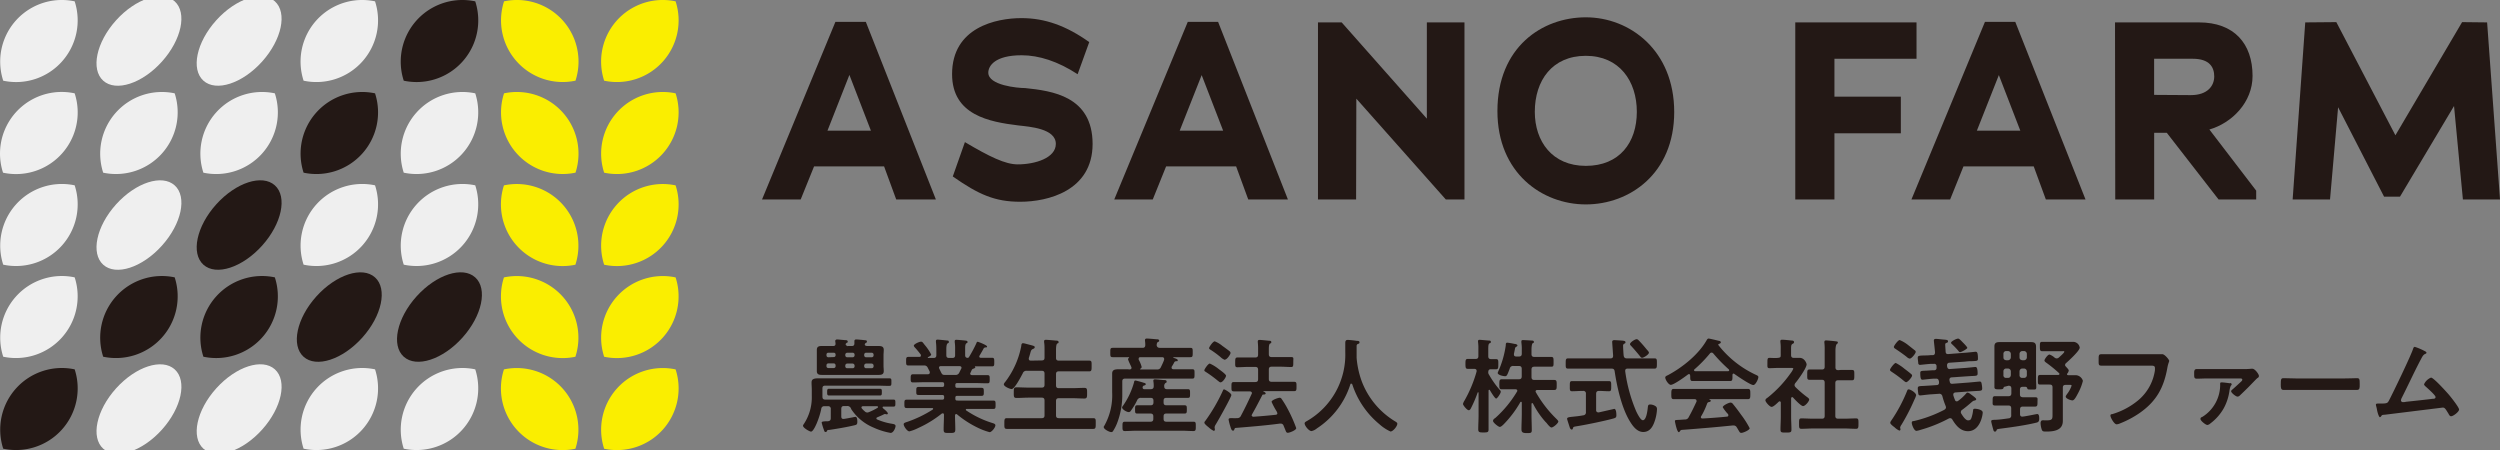 <svg xmlns="http://www.w3.org/2000/svg" viewBox="0 0 535.67 96.44"><rect x="0" y="0" width="535.67" height="96.44" fill="#808080" stroke="none"/><defs><style>.cls-1{fill:#efefef;}.cls-2{fill:#231815;}.cls-3{fill:#faee00;}</style></defs><g id="レイヤー_2" data-name="レイヤー 2"><g id="レイヤー_1-2" data-name="レイヤー 1"><path class="cls-1" d="M16,.29a13.2,13.2,0,0,0-15.31,17,13.17,13.17,0,0,0,12.56-4.08A13.22,13.22,0,0,0,16,.29Z"/><path class="cls-1" d="M16,20A13.21,13.21,0,0,0,.65,37,13.21,13.21,0,0,0,16,20Z"/><path class="cls-1" d="M16,39.71a13.21,13.21,0,0,0-15.31,17A13.21,13.21,0,0,0,16,39.71Z"/><path class="cls-1" d="M16,59.43a13.21,13.21,0,0,0-15.31,17A13.22,13.22,0,0,0,16,59.43Z"/><ellipse class="cls-1" cx="29.77" cy="8.79" rx="11.44" ry="6.61" transform="translate(3.32 25.03) rotate(-48)"/><path class="cls-1" d="M37.43,20A13.22,13.22,0,0,0,22.11,37,13.22,13.22,0,0,0,37.43,20Z"/><ellipse class="cls-1" cx="29.77" cy="48.22" rx="11.44" ry="6.61" transform="translate(-25.98 38.08) rotate(-48)"/><ellipse class="cls-1" cx="29.77" cy="87.65" rx="11.44" ry="6.61" transform="translate(-55.28 51.12) rotate(-48)"/><ellipse class="cls-1" cx="51.24" cy="8.79" rx="11.44" ry="6.61" transform="translate(10.42 40.98) rotate(-48)"/><path class="cls-1" d="M58.89,20A13.21,13.21,0,0,0,43.58,37,13.21,13.21,0,0,0,58.89,20Z"/><ellipse class="cls-1" cx="51.24" cy="87.65" rx="11.44" ry="6.61" transform="translate(-48.18 67.07) rotate(-48)"/><path class="cls-1" d="M80.36.29a13.2,13.2,0,0,0-15.31,17A13.21,13.21,0,0,0,80.36.29Z"/><path class="cls-1" d="M80.36,39.71a13.21,13.21,0,0,0-15.31,17,13.21,13.21,0,0,0,15.31-17Z"/><path class="cls-1" d="M80.36,79.14a13.21,13.21,0,0,0-15.31,17,13.21,13.21,0,0,0,15.31-17Z"/><path class="cls-1" d="M101.83,20A13.22,13.22,0,0,0,86.51,37a13.22,13.22,0,0,0,15.32-17Z"/><path class="cls-1" d="M101.83,39.71a13.22,13.22,0,0,0-15.32,17,13.22,13.22,0,0,0,15.32-17Z"/><path class="cls-1" d="M101.83,79.14a13.22,13.22,0,0,0-15.32,17,13.22,13.22,0,0,0,15.32-17Z"/><path class="cls-2" d="M37.43,59.43a13.22,13.22,0,0,0-15.32,17,13.22,13.22,0,0,0,15.32-17Z"/><path class="cls-2" d="M58.89,59.43a13.21,13.21,0,0,0-15.31,17,13.21,13.21,0,0,0,15.31-17Z"/><path class="cls-2" d="M16,79.14a13.21,13.21,0,0,0-15.31,17A13.21,13.21,0,0,0,16,79.14Z"/><ellipse class="cls-2" cx="51.24" cy="48.22" rx="11.44" ry="6.61" transform="translate(-18.88 54.03) rotate(-48)"/><path class="cls-2" d="M80.36,20A13.21,13.21,0,0,0,65.05,37,13.21,13.21,0,0,0,80.36,20Z"/><ellipse class="cls-2" cx="72.7" cy="67.93" rx="11.44" ry="6.61" transform="translate(-26.43 76.51) rotate(-48)"/><path class="cls-2" d="M101.83.29a13.21,13.21,0,0,0-15.32,17,13.21,13.21,0,0,0,15.32-17Z"/><ellipse class="cls-2" cx="94.17" cy="67.93" rx="11.44" ry="6.61" transform="translate(-19.33 92.46) rotate(-48)"/><path class="cls-3" d="M123.29,96.15a13.21,13.21,0,0,1-15.31-17,13.21,13.21,0,0,1,15.31,17Z"/><path class="cls-3" d="M123.29,76.44a13.22,13.22,0,0,1-15.31-17,13.21,13.21,0,0,1,15.31,17Z"/><path class="cls-3" d="M123.29,56.72a13.21,13.21,0,0,1-15.31-17,13.21,13.21,0,0,1,15.31,17Z"/><path class="cls-3" d="M123.29,37A13.21,13.21,0,0,1,108,20a13.21,13.21,0,0,1,15.31,17Z"/><path class="cls-3" d="M123.29,17.29A13.21,13.21,0,0,1,108,.29a13.2,13.2,0,0,1,15.31,17Z"/><path class="cls-3" d="M129.45,96.15a13.21,13.21,0,0,0,15.31-17,13.21,13.21,0,0,0-15.31,17Z"/><path class="cls-3" d="M129.45,76.44a13.22,13.22,0,0,0,15.31-17,13.21,13.21,0,0,0-15.31,17Z"/><path class="cls-3" d="M129.45,56.72a13.21,13.21,0,0,0,15.31-17,13.21,13.21,0,0,0-15.31,17Z"/><path class="cls-3" d="M129.45,37a13.21,13.21,0,0,0,15.31-17,13.21,13.21,0,0,0-15.31,17Z"/><path class="cls-3" d="M129.45,17.29a13.21,13.21,0,0,0,15.31-17,13.2,13.2,0,0,0-15.31,17Z"/><path class="cls-2" d="M185.52,4.69H179L163.28,42.74h8.28l2.87-7.09h15l2.6,7.09h8.5ZM177.3,28,182,16.05,186.61,28Z"/><path class="cls-2" d="M218.6,43.23c-5.41,0-8.88-1.52-14.45-5.42l2.6-7.36c5.3,3.14,8.66,4.77,11.31,4.77,3.73,0,8.17-1.36,8.17-4.39,0-3.3-5.63-3.68-8-3.95-6.17-.76-14.23-2.17-14.23-11,0-10,9.41-12,14.88-12,5,0,9.58,1.63,14.51,5.14l-2.49,6.88c-4.23-2.76-8.28-4.06-12-4.06-5.79,0-7.14,2.33-7.14,3.73,0,2.71,6.22,3.3,7.9,3.3,5.68.6,14.45,1.68,14.45,12C234.08,40.9,224.5,43.23,218.6,43.23Z"/><path class="cls-2" d="M261,4.69h-6.5L238.75,42.74H247l2.86-7.09h15l2.6,7.09h8.5ZM252.77,28l4.71-11.91L262.08,28Z"/><path class="cls-2" d="M290.62,21.14c0,7.2-.05,14.45-.05,21.6H282.4V4.8h5.08l18.25,20.62,0-20.62h8.06V42.74h-4Z"/><path class="cls-2" d="M339.79,3.71c-9.36,0-18.94,6.39-18.94,20.09,0,13.26,9.58,20,18.94,20S358.73,37.22,358.73,24,349.21,3.71,339.79,3.71Zm0,31.83c-7.2,0-10.93-5.25-10.93-11.58,0-6.71,3.73-12,10.93-12s10.93,5.41,10.93,12S347,35.54,339.79,35.54Z"/><polygon class="cls-2" points="393.06 20.71 407.29 20.71 407.29 28.56 393.06 28.56 393.06 42.74 384.67 42.74 384.67 4.8 410.65 4.8 410.65 12.59 393.06 12.59 393.06 20.71"/><path class="cls-2" d="M431.81,4.69h-6.5L409.56,42.74h8.29l2.86-7.09h15.05l2.6,7.09h8.5ZM423.58,28l4.71-11.91L432.89,28Z"/><path class="cls-2" d="M473.4,27.75c4.87-1.41,9.25-5.85,9.25-11.48,0-6.93-3.95-11.47-11.47-11.47h-18l.05,37.94h8.34V28.45h2.7l11.1,14.29h8.06V40.85Zm-4-7.37s-5-.05-7.84-.05V12.59h8.28c3.62,0,4.6,1.84,4.6,3.79S473.07,20.38,469.44,20.38Z"/><polygon class="cls-2" points="525.82 22.71 514.24 42.14 510.83 42.14 500.98 22.98 499.25 42.74 491.24 42.74 493.94 4.8 500.6 4.74 513.26 28.99 527.55 4.74 532.91 4.8 535.67 42.74 527.72 42.74 525.82 22.71"/><path class="cls-2" d="M181.47,87h-.62c-.42,0-.59.2-.59.62v1.61c0,.31.11.53.44.53s1.33-.22,2-.33a3.35,3.35,0,0,1,.62-.11c.35,0,.38.78.38,1,0,.64-.16.69-.6.8-1.75.42-3.65.73-5.42,1-.29,0-.4,0-.51.27a.26.26,0,0,1-.27.17c-.22,0-.26-.15-.35-.41a14,14,0,0,1-.49-1.58c0-.24.25-.26.87-.31l.48,0c.44-.07.6-.24.6-.69V87.66a.54.54,0,0,0-.62-.62h-.71a.61.61,0,0,0-.71.57c-.35,1.82-1.54,4.87-2.19,4.87-.31,0-1.72-.8-1.72-1.26a.45.45,0,0,1,.11-.27,10.34,10.34,0,0,0,1.77-6.12V83.56c0-.55-.05-1.08-.05-1.59,0-.77.51-.91,1.55-.91.49,0,1.11,0,1.86,0h10.53c.89,0,1.77,0,2.66,0,.53,0,.51.16.51.82s0,.8-.51.8c-.89,0-1.77-.05-2.66-.05h-11c-.44,0-.61.18-.61.62V85c0,.42.17.62.61.62H189c.82,0,1.61,0,2.43,0,.42,0,.42.2.42.75s0,.75-.42.75c-.7,0-1.41,0-2.12,0-.11,0-.2.06-.2.17s.13.22.22.29c.33.27.91.78.91,1a.21.21,0,0,1-.22.2c-.16,0-.27-.07-.4-.07a.58.58,0,0,0-.27.09c-.44.22-.9.42-1.39.62a.28.28,0,0,0-.18.24.26.26,0,0,0,.18.22,12.74,12.74,0,0,0,3,.89c.49.09.93.13.93.51s-.44,1.48-1.06,1.48a14.91,14.91,0,0,1-3.58-1.11,10.61,10.61,0,0,1-4.87-4A.84.84,0,0,0,181.47,87Zm.23-12.86h.79c.4,0,.58-.15.58-.57,0-.16,0-.42,0-.54s.14-.3.36-.3,1.46.11,1.75.15.57,0,.57.29-.13.22-.27.33a.53.53,0,0,0-.19.29c0,.28.3.33.53.35h.64c.6,0,1.19,0,1.79,0s1.11.09,1.11.82c0,.37-.05.77-.05,1.23V78.3c0,.46.05.84.05,1.21,0,.71-.47.82-1.09.82s-1.19,0-1.81,0h-8.57c-.59,0-1.19,0-1.79,0s-1.08-.09-1.08-.82c0-.37,0-.75,0-1.21V76.19c0-.48,0-.86,0-1.21,0-.71.44-.84,1-.84s1.24,0,1.83,0h.67c.33,0,.51-.13.51-.48,0-.18-.07-.54-.07-.63s.16-.3.38-.3,1.41.13,1.75.15c.19,0,.55,0,.55.31s-.11.15-.27.31-.17.16-.17.31S181.5,74.16,181.7,74.18Zm-3.08,2.37a.39.39,0,0,0,.42-.42V76a.38.38,0,0,0-.42-.42h-1.11a.38.38,0,0,0-.42.42v.13a.39.39,0,0,0,.42.42Zm-1.53,1.92a.39.39,0,0,0,.42.43h1.11a.39.39,0,0,0,.42-.43v-.15a.41.41,0,0,0-.42-.42h-1.11a.4.4,0,0,0-.42.42Zm2.77,6.31c-.75,0-1.48,0-2.24,0-.39,0-.39-.27-.39-.71s0-.73.39-.73c.76,0,1.51,0,2.24,0h6.46c.75,0,1.48,0,2.23,0,.42,0,.4.26.4.73s0,.71-.4.71c-.75,0-1.48,0-2.23,0ZM183.11,76a.4.4,0,0,0-.42-.42h-1.15a.42.42,0,0,0-.42.42v.13a.4.4,0,0,0,.42.42h1.15a.41.41,0,0,0,.42-.42Zm-1.57,1.9a.42.42,0,0,0-.42.42v.15a.4.4,0,0,0,.42.43h1.15a.4.4,0,0,0,.42-.43v-.15a.44.44,0,0,0-.42-.42Zm6.59,9.29c0-.11-.11-.13-.2-.15h-3c-.17,0-.35.06-.35.28a.29.29,0,0,0,.09.2,4.54,4.54,0,0,0,.62.62.8.8,0,0,0,.53.25,1.14,1.14,0,0,0,.42-.11,13.31,13.31,0,0,0,1.81-.91A.2.2,0,0,0,188.13,87.19ZM187.18,76a.4.4,0,0,0-.42-.42h-1.15a.4.4,0,0,0-.44.42v.13a.4.4,0,0,0,.44.42h1.15a.4.4,0,0,0,.42-.42Zm-1.57,1.9a.43.43,0,0,0-.44.42v.15a.41.41,0,0,0,.44.43h1.15a.4.4,0,0,0,.42-.43v-.15a.43.43,0,0,0-.42-.42Z"/><path class="cls-2" d="M209.25,73.45c0-.11.11-.22.24-.22s2,.73,2,1-.24.2-.29.2a.6.6,0,0,0-.42.2c-.2.4-.66,1.17-.88,1.55a.27.27,0,0,0-.07.2c0,.22.16.28.33.28.8,0,1.6,0,2.39,0,.49,0,.49.24.49.93s0,.91-.49.91c-.93,0-1.83,0-2.76,0h-.87c-.06,0-.06,0,0,.09s.07.09.07.13-.2.2-.31.25a.6.6,0,0,0-.44.26l-.29.62c0,.07-.07.13-.07.2,0,.24.2.31.42.33h.58c.91,0,1.79,0,2.7,0,.51,0,.48.28.48.88s0,.87-.46.87c-.91,0-1.81-.05-2.72-.05h-3.76c-.29,0-.42.11-.42.42v.18c0,.29.11.42.42.42h2.63c.84,0,1.68,0,2.54,0,.51,0,.51.24.51.86s0,.86-.51.86c-.86,0-1.7,0-2.54,0h-2.63c-.29,0-.42.11-.42.4v.19c0,.29.11.42.42.42H210c.93,0,1.86,0,2.81,0,.51,0,.51.22.51.89s0,.9-.48.9c-1,0-1.91,0-2.84,0h-2.83c-.11,0-.22,0-.22.18a.16.16,0,0,0,.09.15,21.1,21.1,0,0,0,5.51,2.66c.51.15.73.26.73.53,0,.46-.8,1.46-1.24,1.46a13.93,13.93,0,0,1-2.63-1,21.43,21.43,0,0,1-4.32-2.79.26.26,0,0,0-.22-.09c-.18,0-.22.16-.24.31V89c0,1,.06,2,.06,3,0,.75-.24.77-1.26.77s-1.24,0-1.24-.75c0-1,.07-2,.07-3v-.15c0-.18-.07-.31-.27-.31a.41.41,0,0,0-.2.06,23.61,23.61,0,0,1-5.11,3.12,9,9,0,0,1-1.83.69c-.47,0-1.22-1.08-1.22-1.53,0-.26.29-.35.77-.51a25.35,25.35,0,0,0,5.45-2.63.24.24,0,0,0,.09-.18c0-.11-.11-.15-.2-.15H197.1c-.93,0-1.88,0-2.83,0-.49,0-.49-.26-.49-.9s0-.89.49-.89c.95,0,1.9,0,2.83,0h4.78c.29,0,.42-.13.42-.42v-.17c0-.31-.13-.42-.42-.42h-2.5c-.84,0-1.71,0-2.55,0-.53,0-.5-.24-.5-.86s0-.86.5-.86c.84,0,1.71,0,2.55,0h2.5c.29,0,.42-.11.42-.42v-.18c0-.31-.13-.42-.42-.42h-3.56c-.91,0-1.82.05-2.73.05-.48,0-.46-.36-.46-.87s0-.88.49-.88c.9,0,1.79,0,2.7,0h.51s.39,0,.39-.33a.71.71,0,0,0,0-.2c-.13-.29-.27-.55-.42-.84a.79.79,0,0,0-.82-.51h-.57c-.93,0-1.84,0-2.77,0-.49,0-.49-.25-.49-.91s0-.93.49-.93c.73,0,1.46,0,2.19,0H197c.16,0,.31-.06.31-.26a.36.36,0,0,0,0-.2A18.63,18.63,0,0,0,196,74.42a.73.73,0,0,1-.2-.35c0-.33,1.15-.86,1.55-.86.24,0,.33.11.57.42l.2.26a10.9,10.9,0,0,1,1.4,2.06c0,.27-.49.49-.71.58a.11.11,0,0,0,0,.09c0,.06,0,.08.12.08h1.08c.42,0,.62-.17.62-.59v-.69c0-.71,0-1.42-.09-2.12,0-.07,0-.14,0-.2,0-.27.15-.33.37-.33s1.51.13,1.86.17.53,0,.53.31-.08.2-.26.33-.27.58-.27,1.22v1.31c0,.42.18.59.62.59h.64c.45,0,.62-.17.62-.59V74.85a9.81,9.81,0,0,0-.08-1.53v-.2c0-.27.15-.31.37-.31s1.46.11,1.79.15.58.05.58.31-.11.2-.27.31-.24.47-.24,1v1.51c0,.35.13.57.53.59a.35.35,0,0,0,.31-.2A27.79,27.79,0,0,0,209.25,73.45Zm-4.58,6.88a.82.82,0,0,0,.88-.51c.13-.26.27-.55.42-.84a.42.42,0,0,0,.05-.17c0-.27-.2-.34-.42-.36h-4c-.22,0-.4.09-.4.33a.46.46,0,0,0,.05.2c.55,1.11.55,1.35,1.13,1.35Z"/><path class="cls-2" d="M223.19,77.23c.44,0,.62-.17.62-.59V75c0-.58,0-1.18-.09-1.66,0-.07,0-.16,0-.23,0-.26.2-.3.42-.3s1.75.13,2.1.17c.2,0,.58,0,.58.31s-.11.2-.29.33-.26.62-.26,1.4v1.66c0,.42.19.59.61.59h3.77c.9,0,1.81,0,2.72,0,.57,0,.53.29.53,1.15s0,1.15-.53,1.15c-.91,0-1.82,0-2.72,0h-3.77c-.42,0-.61.17-.61.62v2.36c0,.45.19.62.61.62h2.82c.88,0,1.76-.06,2.65-.06.6,0,.58.31.58,1.13s0,1.15-.58,1.15c-.89,0-1.77-.07-2.65-.07h-2.82c-.42,0-.61.18-.61.62V89c0,.42.19.6.61.6h4.58c.91,0,1.84,0,2.77,0,.6,0,.55.29.55,1.15s0,1.15-.55,1.15c-.93,0-1.84,0-2.77,0H218.52c-.9,0-1.83,0-2.76,0-.58,0-.56-.29-.56-1.15s0-1.15.56-1.15c.93,0,1.86,0,2.76,0h4.67c.44,0,.62-.18.62-.6V85.82c0-.44-.18-.62-.62-.62h-2.74c-.89,0-1.75.07-2.63.07-.62,0-.6-.29-.6-1.15s0-1.13.6-1.13c.88,0,1.74.06,2.63.06h2.74c.44,0,.62-.17.62-.62V80.07c0-.45-.18-.62-.62-.62H220a.79.79,0,0,0-.84.51c-.31.59-1.75,3.4-2.39,3.4-.4,0-1.68-.55-1.68-1,0-.19.22-.44.33-.57a18.31,18.31,0,0,0,3.41-7.68c0-.24.07-.57.35-.57s.89.2,1.09.24c1.06.29,1.44.33,1.44.6s-.25.33-.4.4c-.36.17-.4.33-.6,1.06-.07.22-.15.53-.27.88a.55.55,0,0,0,0,.18c0,.29.2.37.47.37Z"/><path class="cls-2" d="M242,79.16c.23,0,.45-.09.45-.35a.41.41,0,0,0-.05-.18c-.06-.18-.2-.44-.33-.73a7,7,0,0,1-.37-.91.46.46,0,0,1,.19-.31.09.09,0,0,0,.05-.09s-.05-.06-.09-.06H241c-.86,0-1.73,0-2.57,0-.55,0-.53-.24-.53-1s0-1,.53-1c.84,0,1.71,0,2.57,0h3.81c.39,0,.57-.16.59-.58a6.8,6.8,0,0,0-.06-.9.79.79,0,0,1,0-.2c0-.27.22-.31.41-.31.4,0,1.53.11,2,.15.2,0,.62,0,.62.29s-.13.2-.29.31-.24.38-.24.66.22.58.62.58h4c.86,0,1.73,0,2.59,0,.53,0,.51.23.51,1s0,1-.51,1c-.86,0-1.73,0-2.59,0h-.95s-.11,0-.11.06,0,.07.07.09c.35.11.88.25.88.51s-.13.18-.27.2-.33,0-.46.22c-.18.36-.38.69-.58,1a.59.59,0,0,0,0,.2c0,.22.18.29.38.31h1.39c.89,0,1.75,0,2.63,0,.53,0,.51.19.51,1s0,1-.51,1c-.88,0-1.74,0-2.63,0H241.09c-.42,0-.62.18-.62.6v2.72a16.87,16.87,0,0,1-1.11,6.22,9.28,9.28,0,0,1-.88,1.72.4.4,0,0,1-.38.2c-.4,0-1.61-.6-1.61-1.08a.35.35,0,0,1,.11-.24,13.32,13.32,0,0,0,1.7-7.2V81.75c0-.55,0-1.13,0-1.68,0-.8.48-.95,1.44-.95.51,0,1.15,0,1.9,0Zm.32,8.83a.55.55,0,0,1-.47.31c-.44,0-1.42-.58-1.42-1a.58.58,0,0,1,.16-.31A16.46,16.46,0,0,0,243,81.88c0-.15.08-.35.31-.35a18.43,18.43,0,0,1,1.83.51c.14,0,.36.11.36.28s-.18.22-.31.27a.44.44,0,0,0-.36.33.62.62,0,0,0,0,.16.33.33,0,0,0,.37.31h1.38c.42,0,.62-.23.62-.56a2.24,2.24,0,0,0,0-.35c0-.44-.08-.82-.08-.89,0-.26.17-.31.4-.31s1.56.14,1.92.16c.2,0,.53,0,.53.31s-.09.2-.26.33a.81.81,0,0,0-.25.73c0,.42.22.58.62.58H252c.84,0,1.68,0,2.52,0,.47,0,.47.22.47.93s0,.93-.47.93c-.84,0-1.68,0-2.52,0h-2.08c-.42,0-.6.17-.6.62v.35c0,.44.18.62.6.62h1.59c.78,0,1.53,0,2.3,0,.51,0,.49.27.49.89s0,.88-.49.88c-.77,0-1.55,0-2.3,0h-1.59c-.42,0-.6.18-.6.62v.51c0,.44.18.62.6.62h3.34c.82,0,1.62,0,2.43,0,.56,0,.53.26.53,1s0,1-.53,1c-.81,0-1.61-.07-2.43-.07H243.5c-.82,0-1.64.07-2.46.07-.53,0-.53-.27-.53-1s0-1,.53-1c.82,0,1.64,0,2.46,0h3c.42,0,.62-.18.62-.62v-.51c0-.44-.2-.62-.62-.62H246c-.78,0-1.55,0-2.31,0-.5,0-.48-.24-.48-.88s0-.89.48-.89c.76,0,1.53,0,2.31,0h.53c.42,0,.62-.18.62-.62v-.35c0-.45-.2-.62-.62-.62h-2a.82.82,0,0,0-.87.5A13.91,13.91,0,0,1,242.31,88Zm5.55-8.83a.8.8,0,0,0,.88-.51c.25-.51.49-1,.69-1.57,0-.07,0-.11,0-.18,0-.28-.22-.37-.46-.37h-4.63c-.2,0-.37.09-.37.33a.71.71,0,0,0,0,.2,6.53,6.53,0,0,1,.64,1.55c0,.22-.15.33-.33.42,0,0,0,0,0,.06a.07.07,0,0,0,.06.07Z"/><path class="cls-2" d="M261.51,81.93c-.18,0-.42-.25-.58-.36a26.66,26.66,0,0,0-2.43-1.79c-.27-.18-.45-.24-.45-.44s.8-1.44,1.18-1.44a8.81,8.81,0,0,1,1.92,1.19c.29.22,1.55,1.09,1.55,1.42S262,81.93,261.51,81.93Zm-1,9a1.35,1.35,0,0,0-.26.62c0,.15.06.33.06.48a.26.26,0,0,1-.24.29,4.28,4.28,0,0,1-1.06-.73c-.22-.18-.95-.75-.95-1s.17-.35.26-.49A37.24,37.24,0,0,0,262,83.76c.07-.2.14-.33.29-.33s1.55.8,1.55,1.22S261,90.14,260.53,90.89Zm1.91-13.83a2.69,2.69,0,0,1-.89-.58A20.25,20.25,0,0,0,259.47,75c-.22-.13-.4-.22-.4-.42s.8-1.44,1.22-1.44a6,6,0,0,1,1.66,1c.35.24,1.19.86,1.5,1.11a.56.56,0,0,1,.22.37C263.67,75.91,262.92,77.06,262.44,77.06ZM273.7,88.54a1.81,1.81,0,0,0-.24-.53,15.1,15.1,0,0,1-1-1.9c0-.42,1.46-.89,1.74-.89a.46.46,0,0,1,.38.22,19.22,19.22,0,0,1,1.3,2.13,30.1,30.1,0,0,1,1.86,4.16c0,.46-1.44,1-1.79,1s-.37-.2-.62-.8l-.29-.7a.64.64,0,0,0-.64-.47h-.15c-3.17.42-6.31.67-9.47.93-.11,0-.18,0-.29.29s-.13.29-.33.29-.36-.25-.53-.87a10.08,10.08,0,0,1-.38-1.48c0-.33.24-.33.82-.33a6.57,6.57,0,0,0,1,0,.82.82,0,0,0,.82-.5c.87-1.64,1.53-3,2.28-4.65a.34.34,0,0,0,.07-.22c0-.24-.2-.33-.42-.36H267c-.86,0-1.72,0-2.58,0-.58,0-.56-.22-.56-1s0-1,.56-1c.86,0,1.72,0,2.58,0h1.95c.44,0,.62-.18.62-.62v-2c0-.44-.18-.62-.62-.62h-1.48c-.78,0-1.57.07-2.35.07-.48,0-.46-.29-.46-1s0-1.09.46-1.09,1.53,0,2.35,0h1.48c.44,0,.62-.18.62-.62V75a14.1,14.1,0,0,0-.06-1.64.53.53,0,0,1,0-.22c0-.26.18-.31.4-.31s1.64.14,2,.18c.18,0,.49,0,.49.29s-.13.22-.29.33-.24.49-.24,1.15v1.11c0,.44.18.62.62.62h1.81c.82,0,1.73,0,2.35,0s.46.25.46,1.06,0,1.07-.44,1.07c-.8,0-1.57-.07-2.37-.07h-1.81c-.44,0-.62.18-.62.62v2c0,.44.18.62.62.62h2.17c.86,0,1.72,0,2.59,0,.57,0,.55.24.55,1s0,1-.55,1c-.87,0-1.73,0-2.59,0h-3.92s-.06,0-.06,0,0,0,0,.07c.2.08.51.22.51.42s-.29.24-.44.24-.25,0-.31.18c-.71,1.37-1.42,2.76-2.2,4.11,0,.07-.06.11-.06.18s.18.29.35.29c1.59-.11,3.19-.25,4.78-.42C273.52,88.87,273.7,88.76,273.7,88.54Z"/><path class="cls-2" d="M289.51,82.19c-.09,0-.15.09-.17.16a17.6,17.6,0,0,1-7.17,9.44,2.73,2.73,0,0,1-1.15.58c-.56,0-1.48-1.13-1.48-1.66,0-.24.28-.38.55-.53a16.4,16.4,0,0,0,8.16-14.74c0-.64,0-1.28,0-1.94,0-.4.09-.67.53-.67a18.6,18.6,0,0,1,1.9.2c.22,0,.62,0,.62.31s-.24.31-.4.38a.46.46,0,0,0-.22.37c0,.69,0,1.4,0,2.1,0,.16,0,.34,0,.49a19,19,0,0,0,1.09,5,17.11,17.11,0,0,0,7.1,8.57c.22.13.53.3.53.53,0,.57-.93,1.68-1.46,1.68a9.41,9.41,0,0,1-2.44-1.62,18.44,18.44,0,0,1-5.75-8.49C289.65,82.26,289.6,82.19,289.51,82.19Z"/><path class="cls-2" d="M321.37,83.56a.62.62,0,0,1,.2.38c0,.31-.74,1.46-1,1.46s-1.15-1.48-1.33-1.79a.14.14,0,0,0-.13-.09c-.12,0-.16.09-.16.2v5.2c0,1,0,2.06,0,3.1,0,.61-.24.64-1.06.64s-1.15,0-1.15-.67c0-1,.07-2,.07-3.07V84.18c0-.11-.07-.13-.09-.13a.12.12,0,0,0-.11.07,25.54,25.54,0,0,1-1.44,3.36c-.09.18-.24.42-.46.42-.38,0-1.24-1.08-1.24-1.35a2.39,2.39,0,0,1,.33-.73,27.73,27.73,0,0,0,2.59-6.22c0-.06,0-.11,0-.18,0-.28-.24-.37-.49-.39-.48,0-1,0-1.43,0S314,78.72,314,78s0-1.09.47-1.09c.31,0,.86,0,1.46,0h.22c.44,0,.62-.18.62-.62V74.78a9.86,9.86,0,0,0-.07-1.48.9.9,0,0,1,0-.23c0-.22.18-.26.35-.26s1.51.13,1.84.15.55,0,.55.29-.11.2-.31.33-.24.51-.24,1.22v1.53c0,.4.16.6.58.62l1.1,0c.51,0,.47.36.47,1.09s0,1.08-.47,1.08l-1.13,0c-.24,0-.53.06-.55.57a.8.8,0,0,0,.16.6A19.78,19.78,0,0,0,321.37,83.56ZM322.1,91c-.2.18-.49.47-.76.47s-1.43-.91-1.43-1.28.37-.54.53-.67a24.2,24.2,0,0,0,4.6-5.6.32.32,0,0,0,.07-.2c0-.24-.2-.31-.4-.31h-.53c-.78,0-1.57,0-2.37,0-.58,0-.55-.31-.55-1.06s0-1.09.55-1.09c.8,0,1.59,0,2.37,0h1.26c.42,0,.62-.18.62-.62v-1.6c0-.44-.2-.62-.62-.62h-1.13a.71.71,0,0,0-.82.56c-.51,1.32-.6,1.63-1,1.63s-1.58-.26-1.58-.7a1,1,0,0,1,.11-.31,20.67,20.67,0,0,0,1.62-5.6c0-.27,0-.58.33-.58a14.48,14.48,0,0,1,1.55.27c.18,0,.62.09.62.35,0,.11-.13.18-.22.25-.24.13-.27.17-.35.66-.05.2-.09.46-.18.86,0,0,0,.11,0,.16,0,.31.22.42.5.42h.56c.42,0,.62-.18.62-.6V75a9.6,9.6,0,0,0-.09-1.62v-.22c0-.27.18-.29.37-.29.36,0,1.38.07,1.78.09.17,0,.53,0,.53.29s-.11.2-.25.29-.26.61-.26,1.41v.93c0,.42.2.6.62.6h1.06c.84,0,1.7,0,2.54,0,.51,0,.51.25.51,1.09s0,1-.51,1c-.84,0-1.68,0-2.54,0h-1.06c-.42,0-.62.18-.62.62v1.6c0,.44.2.62.62.62h1.86c.77,0,1.57,0,2.36,0,.58,0,.56.31.56,1.09s0,1.06-.56,1.06c-.79,0-1.57,0-2.36,0h-1.2c-.2,0-.4.07-.4.31a.31.31,0,0,0,.07.2,25.4,25.4,0,0,0,4.4,5.69c.11.11.4.4.4.55,0,.36-1.06,1.29-1.48,1.29-.25,0-.78-.62-1.06-1l-.16-.15a18.13,18.13,0,0,1-2.74-4c-.05,0-.09-.09-.16-.09s-.13.09-.15.18v2.28c0,1.13.06,2.23.06,3.36,0,.6-.22.62-1.08.62S326,92.61,326,92c0-1.13.07-2.23.07-3.36V86.28c0-.11-.05-.19-.16-.19a.22.22,0,0,0-.15.08A22.75,22.75,0,0,1,322.1,91Z"/><path class="cls-2" d="M348.56,76.79h3.2c.91,0,1.84,0,2.75,0,.53,0,.51.29.51,1.08s0,1.11-.51,1.11c-.91,0-1.84,0-2.75,0h-3c-.31,0-.53.11-.53.46v.11a33.29,33.29,0,0,0,2.36,8.59c.2.41.91,1.9,1.42,1.9.77,0,1-2.15,1.06-2.72.05-.38.05-.65.51-.65a2,2,0,0,1,.86.2c.43.2.6.38.6.82a9.3,9.3,0,0,1-.37,2.17c-.38,1.28-1,2.7-2.57,2.7-1.35,0-2.26-1.28-2.88-2.3-1.75-2.86-2.76-7.41-3.25-10.71-.07-.44-.27-.57-.69-.57h-6.54c-.91,0-1.82,0-2.75,0-.53,0-.51-.27-.51-1.08s0-1.11.51-1.11c.93,0,1.84,0,2.75,0h6.32c.42,0,.58-.17.58-.6,0,0-.2-2.87-.2-2.92,0-.31.2-.39.49-.39.13,0,1.54.08,1.76.11s.6.06.6.33-.15.26-.33.35a.55.55,0,0,0-.18.51c0,.33.07,1.62.12,2S348.14,76.79,348.56,76.79ZM342,87.86a.44.44,0,0,0,.44.5h.16l3.29-.75c.42,0,.45,1.06.45,1.35,0,.47-.14.55-.56.69-1.77.51-6.06,1.39-7.92,1.68-.64.11-.73.11-.84.44,0,.16-.11.27-.26.27s-.34-.18-.45-.56-.53-1.59-.53-1.74c0-.31.36-.36,1.22-.45.53-.06,1.26-.11,2.23-.3a.61.61,0,0,0,.58-.71v-3.9a.54.54,0,0,0-.62-.62h-.11c-.73,0-1.48.07-2.24.07-.51,0-.48-.29-.48-1.09s0-1.08.46-1.08c.71,0,1.51,0,2.26,0h3.43c.77,0,1.57,0,2.25,0,.49,0,.47.29.47,1.08s0,1.09-.47,1.09c-.72,0-1.43-.07-2.14-.07-.42,0-.62.2-.62.62Zm9.82-11.2a.47.47,0,0,1-.37-.27c-.62-.77-1.26-1.52-1.93-2.25-.11-.11-.26-.25-.26-.4,0-.38,1.06-1.06,1.41-1.06a.57.57,0,0,1,.4.2c.62.62,1.2,1.3,1.77,2,.13.15.47.48.47.68C353.34,75.93,352.21,76.66,351.85,76.66Z"/><path class="cls-2" d="M362.14,80.44c0-.13-.06-.28-.24-.28a.34.34,0,0,0-.2.06c-.6.47-3.05,2.24-3.7,2.24-.48,0-1.19-1.11-1.19-1.57,0-.27.31-.38.58-.51,3.09-1.64,6.55-4.41,8.29-7.48.09-.16.22-.36.42-.36s1.93.42,2.28.51c.16,0,.34.14.34.31s-.25.29-.43.34a.14.14,0,0,0-.11.13.1.1,0,0,0,0,.09,21.85,21.85,0,0,0,7.85,6.3c.51.24.73.31.73.58,0,.42-.6,1.7-1.08,1.7-.64,0-3.43-1.93-4.08-2.39a.19.19,0,0,0-.15-.06c-.18,0-.22.15-.24.28v.47c0,.55-.05.84-.47.84s-1.39,0-2,0h-4.05c-.69,0-1.47,0-2.08,0-.45,0-.45-.4-.45-1Zm2.37,8.74a.35.35,0,0,0-.07.2c0,.22.16.29.36.29,1.72-.09,3.47-.22,5.22-.4.18,0,.31-.09.31-.31a.48.48,0,0,0-.2-.37,8.51,8.51,0,0,1-1-1.33c0-.38,1.3-1,1.68-1a.67.67,0,0,1,.51.31c.57.69,1.26,1.6,1.77,2.33a19.63,19.63,0,0,1,1.81,2.85c0,.42-1.41,1-1.77,1s-.37-.17-.71-.7a3.78,3.78,0,0,0-.26-.43.78.78,0,0,0-.71-.46l-.16,0c-1.81.18-3.6.36-5.42.51s-3.38.29-5.51.44a.53.53,0,0,0-.42.31c-.06.09-.13.18-.24.18s-.31-.31-.46-.82a12.37,12.37,0,0,1-.36-1.52c0-.31.16-.25,1.11-.31l1-.07a.84.84,0,0,0,.86-.53c.62-1.09,1.13-2.17,1.66-3.3a.54.54,0,0,0,0-.2c0-.24-.2-.31-.42-.33h-1.75c-.9,0-1.83,0-2.74,0-.51,0-.49-.39-.49-1.08s0-1.11.49-1.11c.91,0,1.84,0,2.74,0h10.45c.93,0,1.83,0,2.76,0,.51,0,.49.4.49,1.11s0,1.08-.49,1.08c-.93,0-1.83,0-2.76,0h-5.51c-.07,0-.09,0-.09,0s0,0,.11.09.27.14.27.27-.2.24-.34.26a.49.49,0,0,0-.44.31C365.48,87.32,365,88.39,364.51,89.18Zm2.21-13.63a.49.49,0,0,0-.35.2,28.54,28.54,0,0,1-3.3,3.39.21.21,0,0,0-.09.17c0,.16.11.2.22.23l1.47,0h4.05c.5,0,1,0,1.54,0,.11,0,.25-.07.25-.23a.28.28,0,0,0-.09-.17,32.36,32.36,0,0,1-3.32-3.41A.48.48,0,0,0,366.72,75.55Z"/><path class="cls-2" d="M384,85.09c-.15,0-.2.15-.22.27v3.91c0,.91.07,1.82.07,2.75,0,.64-.22.66-1.18.66s-1.17,0-1.17-.66c0-.91.07-1.84.07-2.75v-3c0-.13-.07-.28-.24-.28a.33.33,0,0,0-.2.08c-.34.31-1.11,1.11-1.53,1.11s-1.33-1.06-1.33-1.39.35-.49.55-.65A25.12,25.12,0,0,0,383.65,80a4.38,4.38,0,0,0,.6-1c0-.15-.24-.17-.51-.17h-2.5c-.71,0-1.53.06-2.08.06s-.46-.31-.46-1.13,0-1.08.44-1.08,1.24.07,1.81,0,.6-.17.6-.62V74.71a9.52,9.52,0,0,0-.07-1.41.71.71,0,0,1,0-.2c0-.27.18-.31.38-.31.42,0,1.59.13,2,.17.23,0,.54.05.54.34s-.18.28-.38.42-.25.39-.25,1v1.34c0,.42.16.62.58.62s.86,0,1.28,0c1,0,1.47,1.13,1.47,1.4,0,.77-1.86,3.36-2.42,4a.8.8,0,0,0-.17.44.72.72,0,0,0,.22.44,23.05,23.05,0,0,0,2.54,2.17c.16.11.38.29.38.48,0,.38-.84,1.4-1.31,1.4s-1.88-1.53-2.19-1.88A.29.29,0,0,0,384,85.09Zm10.38-5.82c.8,0,1.61,0,2.43,0,.54,0,.51.26.51,1.1s0,1.11-.51,1.11c-.82,0-1.61,0-2.43,0h-.51c-.44,0-.62.18-.62.62v7c0,.44.18.61.62.61h1.37c.82,0,1.64-.06,2.46-.06.53,0,.51.31.51,1.1s0,1.13-.51,1.13c-.82,0-1.64-.07-2.46-.07h-6.81c-.8,0-1.62.07-2.44.07-.53,0-.51-.29-.51-1.13s0-1.1.51-1.1c.82,0,1.64.06,2.44.06h1.95c.41,0,.59-.17.59-.61V82c0-.44-.18-.62-.59-.62h-.2c-.8,0-1.62,0-2.44,0-.55,0-.51-.27-.51-1.11s0-1.1.51-1.1c.82,0,1.64,0,2.44,0h.2c.41,0,.59-.18.59-.6V75a11.9,11.9,0,0,0-.06-1.53.64.64,0,0,1,0-.22c0-.27.18-.31.4-.31s1.79.15,2.1.2.38.06.38.26-.13.22-.26.36-.25.64-.25,1.39v3.56c0,.42.18.6.62.6Z"/><path class="cls-2" d="M408.42,81.89c-.15,0-.4-.22-.6-.38a27.16,27.16,0,0,0-2.45-1.81c-.22-.16-.4-.24-.4-.47s.91-1.46,1.24-1.46A10.47,10.47,0,0,1,408.05,79c.46.35,1,.75,1.43,1.13a.45.45,0,0,1,.22.35C409.7,80.8,408.78,81.89,408.42,81.89Zm1.77,3.76A44.55,44.55,0,0,1,407.43,91a1.59,1.59,0,0,0-.29.6c0,.11.07.26.07.4a.25.25,0,0,1-.25.26,3.73,3.73,0,0,1-.93-.62.75.75,0,0,0-.15-.13c-.25-.2-.86-.64-.86-.93a1.17,1.17,0,0,1,.22-.47,33.29,33.29,0,0,0,3.4-6.37c.09-.24.16-.31.31-.31.45,0,1.62.76,1.62,1.26A5,5,0,0,1,410.19,85.65Zm-1-8.81a1.25,1.25,0,0,1-.62-.35c-.76-.6-1.55-1.15-2.37-1.7-.22-.14-.4-.23-.4-.47s.89-1.46,1.24-1.46A7.46,7.46,0,0,1,408.93,74c.36.27,1,.8,1.35,1.06a.45.45,0,0,1,.2.33C410.48,75.74,409.59,76.84,409.2,76.84Zm10.95,11.44a.59.59,0,0,0,.11.36c.27.44.88,1.43,1.46,1.43s.66-.37.78-.75a7.61,7.61,0,0,0,.28-1.39c0-.2.07-.35.4-.35s1.66.17,1.66.81-.6,4-3.16,4c-1.6,0-2.59-1.24-3.34-2.48a.54.54,0,0,0-.47-.31.74.74,0,0,0-.33.09,30.42,30.42,0,0,1-6,2.41,4.92,4.92,0,0,1-.9.22c-.51,0-1-1.33-1-1.73s.31-.35.53-.39a27.7,27.7,0,0,0,6.44-2.39c.2-.14.36-.27.36-.53a1.23,1.23,0,0,0-.07-.29,16.62,16.62,0,0,1-.71-2.13.65.65,0,0,0-.75-.48l-1.59.11c-.36,0-2.3.24-2.37.24-.35,0-.42-.18-.46-.51s-.09-.77-.09-1c0-.49.26-.49,1.3-.53l1.46-.09,1.29-.09c.28,0,.5-.16.5-.47,0-.06,0-.11,0-.15s0-.22-.06-.31a.5.5,0,0,0-.6-.44l-.51,0c-.38,0-2.26.22-2.32.22-.31,0-.53-.06-.53-1.44,0-.46.19-.46,1.26-.5l1.44-.09.28,0a.47.47,0,0,0,.51-.51v-.11c0-.11,0-.19,0-.3a.48.48,0,0,0-.56-.45l-.57,0c-.33,0-2.35.22-2.37.22a.37.37,0,0,1-.42-.36c0-.2-.11-.9-.11-1.1,0-.51.24-.51,1.33-.56.35,0,.82,0,1.41-.06l.42,0c.4,0,.54-.22.54-.62,0-.08-.07-.79-.14-1.43s-.11-1.07-.11-1.09c0-.29.22-.35.47-.35s1.21.11,1.41.13c.82.07,1.15.07,1.15.38s-.2.28-.37.37a.31.31,0,0,0-.22.33c0,.4.06,1,.08,1.47s.2.61.65.57l3.4-.27c.34,0,2.3-.22,2.35-.22.31,0,.53.07.53,1.49,0,.48-.2.48-1.26.53-.36,0-.84,0-1.46.09l-3.39.24a.49.49,0,0,0-.51.51v.11c0,.11,0,.2.05.29a.47.47,0,0,0,.57.44l3.08-.22c.33,0,2.23-.22,2.39-.22s.46.06.46,1.39c0,.51-.22.51-1.3.55l-1.4.09-2.85.2a.47.47,0,0,0-.49.49v.13l.07.31c.07.36.24.47.6.44l3.43-.26,2.36-.22c.36,0,.4.22.47.64a5.71,5.71,0,0,1,.09.82c0,.53-.22.53-1.33.57l-1.44.09-3,.22c-.24.05-.42.16-.42.42a.5.5,0,0,0,0,.18c.11.35.22.69.36,1a.39.39,0,0,0,.37.31.55.55,0,0,0,.31-.11,10.11,10.11,0,0,0,1.73-1.6.38.38,0,0,1,.31-.17,1.52,1.52,0,0,1,.64.35c.24.18,1.19.82,1.19,1.06s-.33.29-.51.33-.39.25-.53.36c-.64.55-1.26,1.08-1.94,1.57A.57.57,0,0,0,420.15,88.28ZM420,75.45c-.2,0-.29-.13-.4-.29a16.25,16.25,0,0,0-1.35-1.41.44.44,0,0,1-.2-.31c0-.31,1.15-.89,1.51-.89.2,0,.44.24.73.53l.24.25c.22.22,1,1,1,1.21S420.28,75.45,420,75.45Z"/><path class="cls-2" d="M429.64,82.84a.37.37,0,0,0-.37.33c-.09.22-.29.25-.93.25s-1,0-1-.49,0-1.2,0-1.79V75.67c0-.48,0-1,0-1.44,0-.75.4-.93,1.08-.93.47,0,.93,0,1.42,0h3.94c.46,0,.93,0,1.39,0,.73,0,1.09.2,1.09,1,0,.46,0,.95,0,1.41v5.45c0,.59.05,1.21.05,1.81s-.27.49-1,.49-.86,0-.93-.25a.4.4,0,0,0-.38-.33h-.57c-.45,0-.62.18-.62.62v1c0,.42.17.58.62.62h.57c.69,0,1.38,0,2.06,0s.51.31.51,1,0,1-.55,1-1.33,0-2,0h-.57c-.45,0-.62.18-.62.62v1c0,.28.11.52.44.52h.13c.36,0,3-.55,3.1-.55.4,0,.44.51.44,1s-.15.75-.57.84c-2.37.58-5.4,1-7.83,1.31-.63.09-.65.09-.76.37a.33.33,0,0,1-.31.25c-.24,0-.31-.18-.37-.4s-.45-1.62-.45-1.8c0-.35.43-.3.71-.33.84,0,2.17-.19,3-.31a.57.57,0,0,0,.58-.66V87.51c0-.44-.18-.62-.62-.62h-.82c-.69,0-1.35,0-2,0s-.54-.31-.54-1,0-1,.51-1c.69,0,1.37,0,2.06,0h.82c.44,0,.62-.2.62-.62v-1c0-.44-.18-.62-.62-.62Zm1.22-7a.63.63,0,0,0-.62-.62h-.38a.58.58,0,0,0-.59.62v.73c0,.39.22.57.59.62h.38a.63.63,0,0,0,.62-.62Zm-1,3.12a.58.58,0,0,0-.59.62v.79a.54.54,0,0,0,.59.6h.38c.38,0,.57-.22.62-.6v-.79a.63.63,0,0,0-.62-.62Zm3.81-1.77a.62.62,0,0,0,.62-.62v-.73a.62.62,0,0,0-.62-.62h-.33a.61.61,0,0,0-.62.62v.73c0,.39.22.57.62.62Zm-.95,3.18a.55.55,0,0,0,.62.6h.33a.58.58,0,0,0,.62-.6v-.79a.62.62,0,0,0-.62-.62h-.33a.61.61,0,0,0-.62.62Zm10.55-1a1.26,1.26,0,0,1-.31.66.23.23,0,0,0-.06.16c0,.15.11.17.22.2.62,0,1.26,0,1.7,0a1.69,1.69,0,0,1,1.48,1.22,11.41,11.41,0,0,1-1,2.57c-.4.75-.82,1.61-1.24,1.61s-1.44-.4-1.44-.8c0-.17.18-.39.26-.53a6.27,6.27,0,0,0,1-1.83c0-.18-.26-.16-.37-.16h-.91c-.42,0-.6.18-.6.6v5.53c0,.53,0,1.06,0,1.59,0,2.08-2,2.28-3.62,2.28-.65,0-.8-.06-.95-.59a4.51,4.51,0,0,1-.2-1.22c0-.27.11-.6.42-.6a1.94,1.94,0,0,1,.35,0c.2,0,.47,0,.64,0,1.22,0,1.15-.42,1.15-1.44V83c0-.42-.17-.6-.62-.6h-.15l-1.88,0c-.51,0-.49-.22-.49-1s0-1.06.49-1.06,1.26,0,1.88,0h2c.11,0,.25-.07.25-.22a.21.21,0,0,0-.09-.18,29.53,29.53,0,0,0-2.75-2.24c-.15-.11-.37-.26-.37-.48s.7-1.26,1.08-1.26a3.37,3.37,0,0,1,1.11.68.74.74,0,0,0,.44.16.72.72,0,0,0,.46-.2c.2-.18,1.16-1,1.16-1.22s-.23-.13-.38-.13h-2.43c-.69,0-1.49,0-1.93,0s-.49-.24-.49-1,0-1,.49-1,1.28,0,1.93,0h3.56l1.28,0a1.45,1.45,0,0,1,1.28,1.24c0,.66-2.36,2.81-2.94,3.32a.54.54,0,0,0-.2.4c0,.17.09.24.2.37S443.27,79.17,443.27,79.39Z"/><path class="cls-2" d="M460.91,75.89c.46,0,1.55,0,2,0,.08,0,.33,0,.4,0,.53,0,1.48,1.2,1.48,1.42s-.2.46-.38,1.42c-.75,4.27-2.32,7.21-5.91,9.73a20.54,20.54,0,0,1-4.24,2.26,2.28,2.28,0,0,1-.73.2c-.54,0-1.33-1.48-1.33-1.84s.2-.31.4-.35a15.67,15.67,0,0,0,5.5-2.92,10.27,10.27,0,0,0,3.63-6.46,3.29,3.29,0,0,0,0-.54c0-.42-.38-.46-.78-.46h-7.85c-.93,0-1.84,0-2.77,0-.68,0-.66-.19-.66-1.19s0-1.26.6-1.26c.95,0,1.9,0,2.85,0Z"/><path class="cls-2" d="M480.67,79.08a13.49,13.49,0,0,0,1.68-.07,1.23,1.23,0,0,1,.27,0c.55,0,1.39,1.17,1.39,1.53s-.24.39-.42.55-1.53,1.57-1.82,1.86-1.5,1.48-1.92,1.86a.66.66,0,0,1-.44.17c-.33,0-1.35-.81-1.35-1.15,0-.17.22-.33.4-.48s1.57-1.42,1.81-1.66a.5.5,0,0,0,.18-.33c0-.25-.27-.27-.44-.27h-7c-.77,0-1.55.05-2.32.05-.55,0-.55-.34-.55-.93s-.05-1.13.55-1.13l2.32,0Zm-2.86,3c.16,0,.36.07.36.27s-.11.2-.18.31a3.87,3.87,0,0,0-.29,1.1,10.93,10.93,0,0,1-1.19,3.66,10.48,10.48,0,0,1-2.9,3.31,1.17,1.17,0,0,1-.64.33c-.36,0-1.48-.9-1.48-1.28s.26-.37.44-.48a8.07,8.07,0,0,0,3.78-6.8c0-.37-.06-.57.31-.57S477.59,82.09,477.81,82.13Z"/><path class="cls-2" d="M502.24,81.09c1,0,2.46-.06,2.75-.06.59,0,.62.17.62,1.39,0,.71,0,1.13-.6,1.13-.93,0-1.86,0-2.77,0H492.07c-.91,0-1.84,0-2.77,0-.57,0-.6-.42-.6-1.11,0-1.24.05-1.41.62-1.41.29,0,1.82.06,2.75.06Z"/><path class="cls-2" d="M519.34,75.12c.15.09.57.24.57.44s-.15.22-.26.27c-.49.22-.6.55-1.18,1.63-1.32,2.55-2.52,5.16-3.82,7.73a1.61,1.61,0,0,0-.2.57.39.39,0,0,0,.39.4c.16,0,.51,0,.67-.07,1.92-.2,3.83-.4,5.73-.64.24,0,.62,0,.62-.38s-1.68-1.85-2.06-2.19c-.15-.15-.4-.33-.4-.55a2.77,2.77,0,0,1,1.49-1.42c.55,0,3.18,2.93,3.67,3.48s2.34,2.88,2.34,3.36-1.23,1.44-1.72,1.44c-.27,0-.44-.33-.55-.55-.58-.93-.76-1.31-1.22-1.31l-12.22,1.51c-.75.08-.75,0-1,.37-.07.09-.14.18-.27.18s-.42-.66-.59-1.51a6.61,6.61,0,0,0-.18-.81,2.29,2.29,0,0,1-.07-.34c0-.24.2-.26.49-.26H510c1.51,0,1.58-.09,1.91-.71.82-1.55,4.71-9.62,5.13-11,.07-.17.13-.44.38-.44A12.75,12.75,0,0,1,519.34,75.12Z"/></g></g></svg>